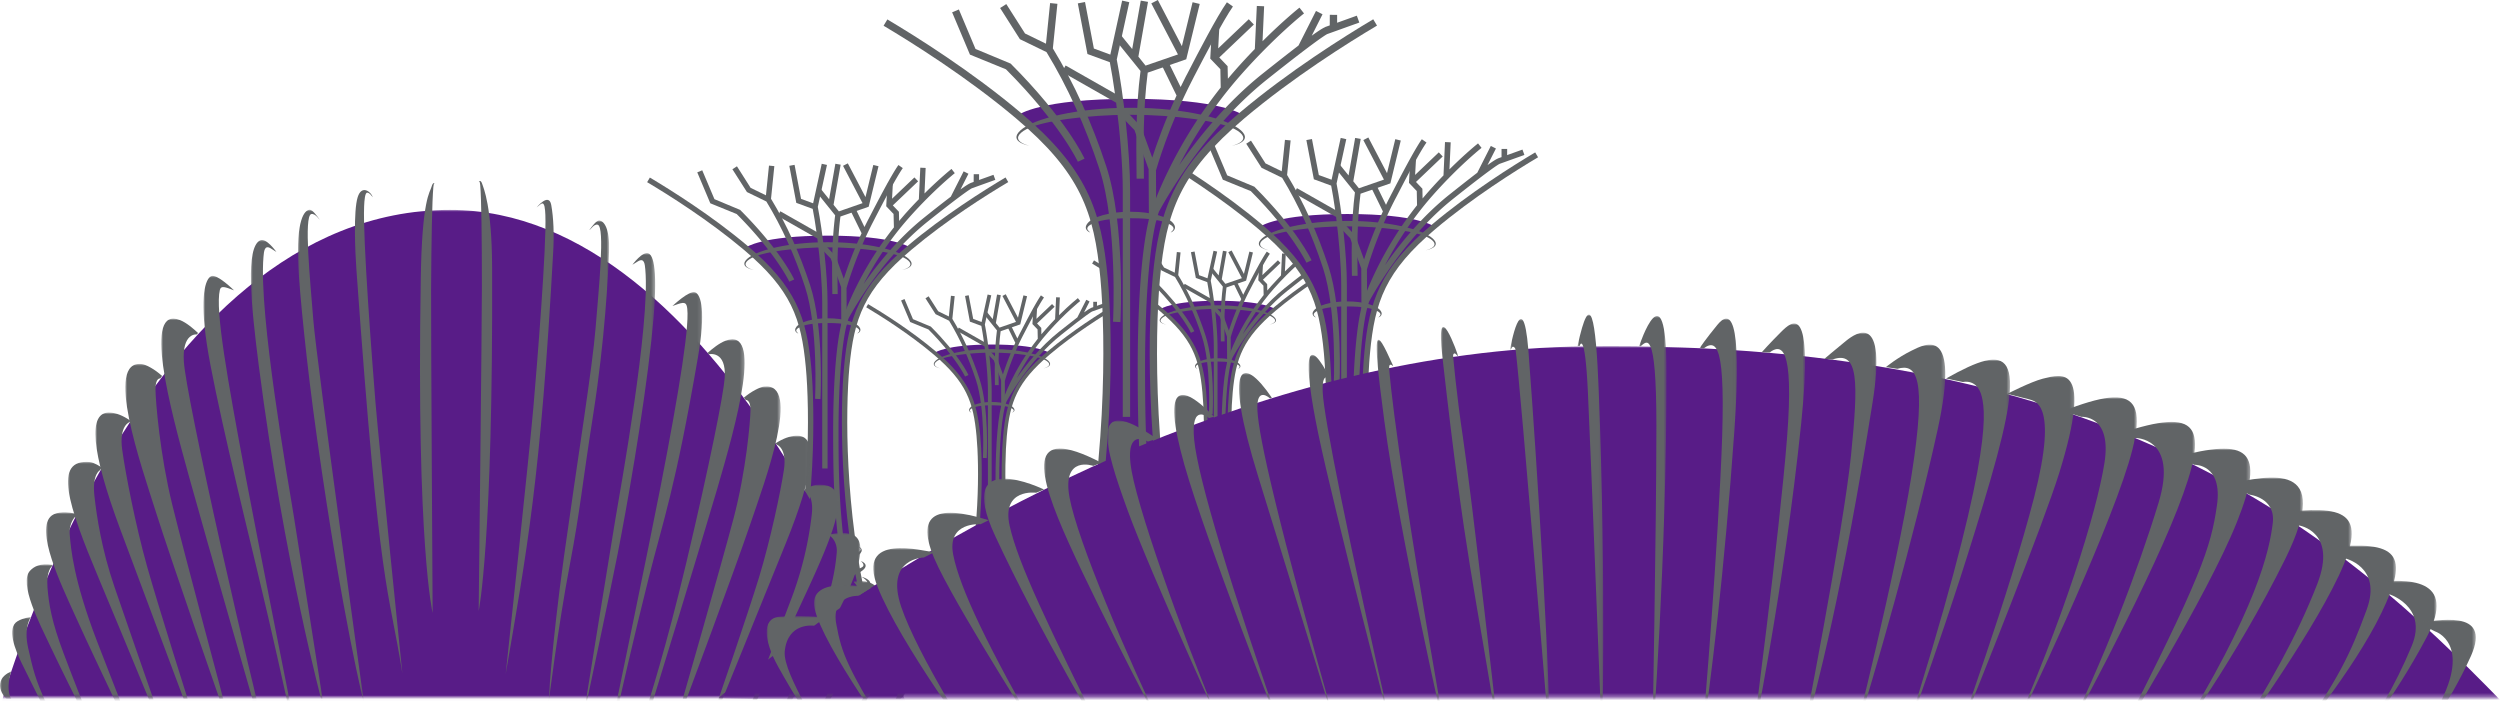 <svg xmlns="http://www.w3.org/2000/svg" xmlns:xlink="http://www.w3.org/1999/xlink" width="667" height="187"><defs><path id="a" d="M0 0h241.439v130.036H0z"/><path id="c" d="M0 0h3.814v6.946H0z"/><path id="e" d="M0 0h9.113v21.397H0z"/><path id="g" d="M0 0h15.041v35.463H0z"/><path id="i" d="M0 0h20.075v49.345H0z"/><path id="k" d="M0 0h23.175v62.801H0z"/><path id="m" d="M0 0h24.983v75.969H0z"/><path id="o" d="M0 0h26.449v88.939H0z"/><path id="q" d="M0 0h25.698v101.026H0z"/><path id="s" d="M0 0h23.144v112.433H0z"/><path id="u" d="M0 0h19.364v122.019H0z"/><path id="w" d="M0 0h17.653v130.078H0z"/><path id="y" d="M0 0h3.81v5.947H0z"/><path id="A" d="M0 0h9.117v18.209H0z"/><path id="C" d="M0 0h15.041v31.008H0z"/><path id="E" d="M0 0h20.07v43.835H0z"/><path id="G" d="M0 0h23.172v56.705H0z"/><path id="I" d="M0 0h24.971v69.792H0z"/><path id="K" d="M0 0h26.447v82.937H0z"/><path id="M" d="M0 0h25.747v95.516H0z"/><path id="O" d="M0 0h22.902v108.111H0z"/><path id="Q" d="M0 0h18.629v118.5H0z"/><path id="S" d="M0 0h16.17v127.207H0z"/><path id="U" d="M0 0h475.349v93.671H0z"/><path id="W" d="M0 0h16.655v21.662H0z"/><path id="Y" d="M0 0h22.388v29.941H0z"/><path id="aa" d="M0 0h27.514v39.793H0z"/><path id="ac" d="M0 0h31.082v49.231H0z"/><path id="ae" d="M0 0h32.638v58.324H0z"/><path id="ag" d="M0 0h33.182v66.366H0z"/><path id="ai" d="M0 0h32.235v73.837H0z"/><path id="ak" d="M0 0h29.722v80.669H0z"/><path id="am" d="M0 0h27.066v86.507H0z"/><path id="ao" d="M0 0h22.949v91.357H0z"/><path id="aq" d="M0 0h18.794v95.386H0z"/><path id="as" d="M0 0h15.651v98.804H0z"/><path id="au" d="M0 0h10.546v100.921H0z"/><path id="aw" d="M0 0h6.873v102.101H0z"/><path id="ay" d="M0 0h7.292v101.723H0z"/><path id="aA" d="M0 0h9.971v101.029H0z"/><path id="aC" d="M0 0h14.175v99.732H0z"/><path id="aE" d="M0 0h19.942v97.28H0z"/><path id="aG" d="M0 0h24.663v94.085H0z"/><path id="aI" d="M0 0h28.481v90.083H0z"/><path id="aK" d="M0 0h31.836v85.727H0z"/><path id="aM" d="M0 0h34.288v80.02H0z"/><path id="aO" d="M0 0h35.277v73.47H0z"/><path id="aQ" d="M0 0h35.649v66.329H0z"/><path id="aS" d="M0 0h34.429v58.615H0z"/><path id="aU" d="M0 0h31.457v49.955H0z"/><path id="aW" d="M0 0h27.456v40.474H0z"/><path id="aY" d="M0 0h21.224v31.063H0z"/><path id="ba" d="M0 0h15.564v20.666H0z"/></defs><g fill="none" fill-rule="evenodd"><path fill="#581C87" d="M257.65 161.02c4.192-17.835 4.257-36.137 3.445-44.856-.811-8.71-2.53-14.381-11.651-22.082 0 0 2.848-2.161 15.199-2.161 12.36 0 15.198 2.16 15.198 2.16-9.113 7.702-10.839 13.374-11.651 22.083-.812 8.72-.739 27.021 3.444 44.856"/><path fill="#616466" d="M261.337 101.11c-1.941-5.941-4.322-11.192-7.253-16.042l.628-6.054-1-.097-.56 5.517-2.849-1.392-2.548-3.99-.839.536 2.697 4.233 3.603 1.751c2.903 4.785 5.246 9.97 7.18 15.843 2.502 7.664 1.866 20.63 1.857 20.756l1.008.06c.027-.541.635-13.288-1.924-21.12"/><path fill="#616466" d="M262.758 86.585l1.708-7.794-.971-.21-1.606 7.327-2.24-.817-1.205-6.32-.971.192 1.297 6.857 3.044 1.115a77.91 77.91 0 01.691 4.271l-6.703-3.809-.485.864 7.356 4.178c.512 3.972.904 8.523.904 11.968V135.1h1v-30.693c0-5.368-.944-13.393-1.82-17.822"/><path fill="#616466" d="M272.203 86.544l1.822-7.51-.972-.23-1.456 5.957-3.267-6.264-.878.467 3.613 6.922-4.387 1.516-.98-1.213 1.306-7.436-.99-.172-1.148 6.576-1.55-1.917-.783.625 3.453 4.28c-.662 5.06-.597 10.119-.559 13.158.018.574.018 1.06.018 1.443h1.008c0-.392-.01-.883-.018-1.457-.048-2.992-.112-7.968.533-12.92l5.235-1.825m-14.721 13.913c-.027-.051-2.427-5.194-9.764-12.551l-4.883-1.998-2.427-5.731.916-.397 2.258 5.367 4.76 1.985c7.544 7.543 9.953 12.7 10.038 12.915l-.898.41"/><path fill="#616466" d="M277.721 78.809c-1.372 1.957-3.865 6.759-5.349 9.63l-.233.438c-.243.486-.477.962-.709 1.437l-1.634-3.345-.897.433 1.98 4.062a79 79 0 00-3.305 8.443l-1.513-4.182-2.447-2.61-.717.687 2.268 2.366 1.932 5.303.029 7.057.99-.005-.03-6.875.02-.042c.01-.065 1.7-6.068 4.92-12.27l.232-.445c1.467-2.838 3.942-7.607 5.276-9.517l-.813-.565"/><path fill="#616466" d="M295.365 80.62l-2.699.971.02-1.073-1.008-.005v1.433l-.635.22.019.018c-.253.098-.747.383-1.84 1.167l1.475-2.918-.876-.452-2.381 4.695c-1.204.92-2.792 2.166-4.893 3.837-4.854 3.856-8.71 8.663-11.304 12.392 1.783-3.43 4.509-7.87 8.41-12.275 4.566-5.176 8.487-8.276 8.542-8.313l-.624-.78c-.038.028-2.13 1.681-5.024 4.56l.225-4.742-1-.05-.27 5.843c-.812.855-1.708 1.787-2.605 2.819-.364.406-.719.812-1.055 1.218l-.027-1.7-1.13-1.19 4.686-4.456-.681-.724-4.164 3.954.159-2.717-.999-.065-.233 4.168 1.372 1.438.055 2.492c-6.73 8.472-9.306 16.411-9.334 16.5-1.214 3.314-1.942 11.314-1.942 21.429 0 8.112.159 13.331 1.046 21.033l.99-.108c-.888-7.664-1.046-12.85-1.046-20.925 0-9.853.728-17.918 1.895-21.075.307-.587 5.825-10.898 14.684-17.942 6.629-5.288 7.953-6.062 8.169-6.175l4.359-1.554-.336-.948"/><path fill="#616466" d="M271.093 161.221c-4.322-18.4-4.2-36.95-3.453-45.01.84-9.145 2.819-14.83 11.816-22.419 6.63-5.6 14.21-10.348 18.132-12.677l.513.863c-3.904 2.31-11.417 7.02-18 12.575-8.784 7.412-10.632 12.7-11.481 21.751-.728 8-.859 26.405 3.435 44.692l-.961.225m-13.013 0l-.98-.225c4.292-18.29 4.19-36.696 3.434-44.692-.831-9.05-2.688-14.339-11.464-21.75-6.553-5.527-14.067-10.242-17.96-12.566l.494-.854c3.929 2.328 11.502 7.08 18.101 12.658 8.99 7.59 10.98 13.274 11.82 22.42.764 8.054.877 26.6-3.445 45.01"/><path fill="#616466" d="M264.848 94.087c5.321 0 12.295.788 14.348 2.184 2.054 1.4-.812 2.017-.812 2.017s2.97-.495 1.241-2.097c-1.745-1.586-7.767-3.06-14.777-3.06h-.411c-7.01 0-13.014 1.474-14.759 3.06-1.736 1.602 1.232 2.097 1.232 2.097s-2.866-.616-.822-2.017c2.064-1.396 9.038-2.184 14.358-2.184h.402m-.336 13.166c-2.717 0-5.033.683-5.722 1.564-.692.896.363 1.26.363 1.26s-.168-.149-.325-.345c-.132-.154-.113-.429.306-.69 1-.607 2.68-.916 5.378-.916h.204c2.7 0 4.36.309 5.369.915.43.262.447.537.318.69-.168.197-.338.346-.338.346s1.065-.364.365-1.26c-.681-.881-2.987-1.564-5.714-1.564h-.204m.233 45.156c2.809 0 5.21-.69 5.928-1.574.71-.88-.393-1.245-.393-1.245s.179.144.346.345c.122.144.122.424-.317.686-1.045.602-2.772.9-5.564.9h-.233c-2.79 0-4.519-.298-5.564-.9-.439-.262-.449-.542-.318-.686.16-.201.335-.345.335-.345s-1.1.364-.371 1.245c.7.883 3.107 1.574 5.918 1.574h.233"/><path fill="#616466" d="M264.828 155.592c1.317 0 4.594-.318 6.173-1.522 1.577-1.194-.262-1.802-.262-1.802s.756.608.401 1.017c-.31.365-2.68 1.294-6.292 1.294h-.392c-3.613 0-5.974-.93-6.284-1.294-.371-.41.392-1.017.392-1.017s-1.83.608-.26 1.802c1.586 1.204 4.864 1.522 6.18 1.522h.344"/><path fill="#616466" d="M264.324 157.991c-3.956 0-6.337-.7-6.87-1.32-.532-.626 1.028-1.476 1.028-1.476s-2.325.518-1.448 1.839c.868 1.33 3.911 2.208 7.31 2.208h.653c3.408 0 6.451-.878 7.31-2.208.876-1.321-1.447-1.84-1.447-1.84s1.55.851 1.028 1.476c-.534.621-2.915 1.321-6.873 1.321h-.69"/><path fill="#581C87" d="M317.918 149.342c4.193-17.826 4.257-36.132 3.447-44.842-.804-8.714-2.53-14.396-11.642-22.087 0 0 2.837-2.17 15.198-2.17 12.35 0 15.188 2.17 15.188 2.17-9.12 7.691-10.839 13.373-11.641 22.087-.822 8.71-.756 27.016 3.435 44.842"/><path fill="#616466" d="M321.607 89.437c-1.942-5.937-4.313-11.193-7.255-16.037l.618-6.054-.99-.109-.56 5.519-2.857-1.383-2.53-3.99-.84.532 2.688 4.238 3.612 1.746c2.894 4.783 5.248 9.97 7.171 15.85 2.51 7.655 1.875 20.622 1.866 20.754l.999.055c.03-.532.654-13.283-1.922-21.12"/><path fill="#616466" d="M323.025 74.902l1.71-7.78-.972-.216-1.606 7.338-2.24-.826-1.204-6.315-.97.182 1.306 6.865 3.043 1.12a99.47 99.47 0 01.69 4.258l-6.702-3.81-.486.87 7.347 4.177c.514 3.971.905 8.527.905 11.968v30.698h.99V92.733c0-5.368-.934-13.392-1.811-17.831"/><path fill="#616466" d="M332.463 74.874l1.82-7.515-.951-.229-1.456 5.961-3.278-6.263-.886.457 3.622 6.93-4.397 1.513-.97-1.213 1.307-7.436-.99-.173-1.148 6.582-1.55-1.924-.776.63 3.444 4.272c-.652 5.064-.596 10.124-.54 13.163 0 .573.01 1.054.01 1.451h.988c0-.397 0-.886-.008-1.465-.037-2.988-.103-7.963.53-12.925l5.228-1.816m-14.719 13.914c-.029-.055-2.42-5.195-9.748-12.55l-4.9-1.994-2.418-5.745.914-.388 2.26 5.358 4.77 1.988c7.544 7.54 9.933 12.697 10.036 12.916l-.914.415"/><path fill="#616466" d="M337.981 67.135c-1.365 1.95-3.855 6.76-5.34 9.634l-.225.434c-.252.481-.484.966-.717 1.442l-1.644-3.35-.886.433 1.988 4.065a72.271 72.271 0 00-3.296 8.44l-1.513-4.183-2.445-2.603-.729.69 2.26 2.353 1.922 5.306.038 7.058.989-.005-.027-6.876.01-.041c.017-.066 1.727-6.068 4.927-12.267l.235-.443c1.476-2.847 3.958-7.618 5.273-9.518l-.82-.57"/><path fill="#616466" d="M355.633 68.951l-2.688.961v-1.065l-1-.008v1.433l-.625.224v.019c-.252.088-.737.378-1.83 1.161l1.485-2.912-.896-.448-2.37 4.69c-1.205.92-2.793 2.153-4.893 3.833-4.845 3.856-8.71 8.668-11.296 12.397 1.774-3.43 4.5-7.87 8.392-12.285 4.576-5.166 8.497-8.27 8.533-8.304l-.616-.78c-.017.024-2.11 1.671-5.013 4.556l.224-4.737-.988-.057-.282 5.84h.01c-.831.863-1.7 1.802-2.604 2.819-.375.42-.72.822-1.064 1.228l-.028-1.704-1.13-1.19 4.685-4.463-.69-.718-4.145 3.95.15-2.722-.99-.047-.252 4.163 1.372 1.433.058 2.493c-6.714 8.472-9.3 16.42-9.319 16.504-1.222 3.315-1.95 11.31-1.95 21.42 0 8.122.158 13.333 1.046 21.047l.99-.117c-.879-7.66-1.046-12.855-1.046-20.93 0-9.843.736-17.915 1.895-21.073.3-.583 5.824-10.89 14.674-17.939 6.647-5.293 7.963-6.067 8.178-6.174l4.35-1.56-.327-.938"/><path fill="#616466" d="M331.353 149.556c-4.313-18.414-4.201-36.962-3.445-45.015.85-9.143 2.829-14.833 11.827-22.422 6.629-5.602 14.19-10.344 18.12-12.669l.514.85c-3.911 2.315-11.427 7.03-18.01 12.583-8.773 7.409-10.621 12.697-11.47 21.752-.738 7.996-.86 26.41 3.444 44.688l-.98.233m-13.004 0l-.971-.233c4.294-18.288 4.182-36.697 3.425-44.688-.84-9.055-2.697-14.343-11.472-21.752-6.545-5.53-14.059-10.244-17.954-12.56l.506-.853c3.92 2.323 11.492 7.076 18.091 12.649 8.981 7.589 10.978 13.279 11.838 22.422.738 8.053.85 26.597-3.463 45.015"/><path fill="#616466" d="M325.136 82.413c5.302 0 12.283.788 14.328 2.189 2.055 1.395-.803 2.012-.803 2.012s2.961-.491 1.225-2.087c-1.746-1.596-7.759-3.067-14.75-3.067h-.422c-7.01 0-13.03 1.47-14.767 3.067-1.736 1.596 1.241 2.087 1.241 2.087s-2.865-.617-.821-2.012c2.053-1.4 9.036-2.19 14.356-2.19h.413m-.366 13.168c-2.706 0-5.021.681-5.713 1.574-.69.886.375 1.245.375 1.245s-.169-.144-.327-.336c-.13-.158-.12-.434.297-.695 1.01-.606 2.68-.91 5.368-.91h.217c2.697 0 4.358.304 5.359.91.437.26.446.537.315.695-.15.192-.315.336-.315.336s1.053-.36.362-1.245c-.7-.893-2.996-1.574-5.72-1.574h-.218m.243 45.155c2.81 0 5.21-.696 5.938-1.573.7-.888-.382-1.246-.382-1.246s.169.149.335.34c.122.15.112.424-.327.691-1.045.602-2.781.905-5.563.905h-.233c-2.783 0-4.528-.303-5.564-.905-.43-.267-.448-.542-.318-.69.158-.192.328-.341.328-.341s-1.092.358-.375 1.246c.728.877 3.118 1.573 5.93 1.573h.232"/><path fill="#616466" d="M325.089 143.918c1.325 0 4.592-.317 6.178-1.516 1.58-1.2-.26-1.807-.26-1.807s.765.606.402 1.022c-.309.364-2.68 1.293-6.302 1.293h-.373c-3.622 0-5.975-.929-6.292-1.293-.382-.416.401-1.022.401-1.022s-1.848.606-.271 1.807c1.597 1.2 4.854 1.516 6.172 1.516h.345"/><path fill="#616466" d="M324.584 146.327c-3.948 0-6.329-.705-6.87-1.33-.533-.627 1.027-1.471 1.027-1.471s-2.325.513-1.438 1.839c.858 1.32 3.902 2.203 7.309 2.203h.654c3.408 0 6.45-.882 7.319-2.203.877-1.326-1.446-1.839-1.446-1.839s1.559.844 1.025 1.47c-.551.626-2.922 1.331-6.88 1.331h-.7"/><path fill="#581C87" d="M210.843 162.266c6.03-25.653 6.115-51.974 4.967-64.502-1.176-12.532-3.65-20.69-16.766-31.768 0 0 4.07-3.123 21.853-3.123 17.774 0 21.854 3.123 21.854 3.123-13.117 11.077-15.59 19.236-16.766 31.768-1.147 12.528-1.065 38.849 4.967 64.502"/><path fill="#616466" d="M216.146 76.096c-2.802-8.545-6.21-16.093-10.437-23.062l.886-8.71-1.428-.144-.811 7.93-4.09-1.993-3.649-5.75-1.213.783 3.882 6.087 5.18 2.521c4.174 6.875 7.553 14.334 10.316 22.787 3.604 11.007 2.688 29.662 2.688 29.85l1.43.08c.047-.78.943-19.115-2.754-30.379"/><path fill="#616466" d="M218.191 55.204l2.446-11.202-1.4-.308-2.298 10.544-3.22-1.18-1.727-9.078-1.4.26 1.858 9.886 4.377 1.6c.337 1.737.69 3.843.998 6.12l-9.634-5.475-.708 1.247 10.585 6.016c.729 5.71 1.297 12.253 1.297 17.202v44.154h1.43V80.836c0-7.717-1.344-19.25-2.604-25.632"/><path fill="#616466" d="M231.763 55.16l2.623-10.812-1.39-.34-2.082 8.579-4.714-9.004-1.28.658 5.21 9.96-6.32 2.195-1.42-1.756 1.897-10.703-1.411-.248-1.671 9.467-2.22-2.759-1.113.906 4.948 6.143c-.942 7.281-.84 14.563-.784 18.932.02.822.029 1.526.029 2.082h1.429a89.5 89.5 0 00-.03-2.096c-.056-4.313-.131-11.464.766-18.596l7.533-2.609M210.592 75.16c-.037-.066-3.484-7.459-14.04-18.055l-7.04-2.867-3.482-8.256 1.326-.551 3.258 7.706 6.851 2.862c10.839 10.847 14.293 18.26 14.433 18.567l-1.306.593"/><path fill="#616466" d="M239.698 44.026c-1.97 2.805-5.544 9.709-7.682 13.844l-.337.635c-.354.695-.7 1.381-1.036 2.063l-2.343-4.817-1.289.63 2.857 5.845a110.9 110.9 0 00-4.742 12.14l-2.185-6.017-3.51-3.739-1.036.985 3.25 3.384 2.772 7.63.037 10.153h1.447l-.046-9.895.017-.065c.02-.074 2.466-8.719 7.086-17.639l.326-.634c2.122-4.094 5.687-10.956 7.582-13.682l-1.168-.82"/><path fill="#616466" d="M265.063 46.64l-3.846 1.376v-1.545h-1.43l-.016 2.063-.898.323.01.023c-.354.135-1.065.546-2.632 1.675l2.129-4.196-1.28-.644-3.427 6.76a375.856 375.856 0 00-7.029 5.511c-6.965 5.541-12.527 12.477-16.252 17.826 2.566-4.938 6.47-11.324 12.079-17.666 6.583-7.436 12.22-11.903 12.267-11.95l-.878-1.124c-.037.041-3.043 2.413-7.207 6.553l.308-6.82-1.427-.066-.383 8.402h.008a122.075 122.075 0 00-3.77 4.047c-.505.593-1.01 1.18-1.504 1.764l-.056-2.45-1.624-1.703 6.75-6.428-.99-1.032-5.965 5.68.205-3.91-1.419-.08-.345 5.999 1.96 2.063.093 3.58c-9.671 12.192-13.377 23.617-13.414 23.744-1.747 4.746-2.792 16.267-2.792 30.806 0 11.67.216 19.175 1.505 30.265l1.417-.173c-1.268-11.01-1.493-18.479-1.493-30.092 0-14.157 1.036-25.766 2.697-30.31.448-.837 8.394-15.67 21.117-25.813 9.54-7.6 11.446-8.71 11.762-8.86l6.255-2.254-.485-1.345"/><path fill="#616466" d="M230.158 162.546c-6.217-26.46-6.04-53.131-4.957-64.73 1.212-13.144 4.07-21.322 17-32.249 9.54-8.048 20.435-14.871 26.073-18.223l.728 1.238c-5.601 3.323-16.421 10.1-25.877 18.086-12.621 10.661-15.282 18.265-16.505 31.288-1.064 11.505-1.242 37.975 4.939 64.268l-1.4.322m-18.718 0l-1.4-.322c6.19-26.297 6.021-52.767 4.947-64.268-1.203-13.023-3.873-20.627-16.495-31.288-9.428-7.954-20.23-14.731-25.84-18.064l.728-1.231c5.648 3.36 16.533 10.18 26.026 18.194 12.94 10.927 15.786 19.105 17.019 32.248 1.074 11.586 1.25 38.26-4.985 64.73"/><path fill="#616466" d="M221.205 66.001c7.627 0 17.673 1.13 20.63 3.146 2.941 2.007-1.175 2.894-1.175 2.894s4.276-.713 1.764-3.006c-2.492-2.292-11.147-4.41-21.219-4.41h-.607c-10.082 0-18.717 2.118-21.227 4.41-2.504 2.293 1.772 3.006 1.772 3.006s-4.116-.887-1.166-2.894c2.95-2.016 12.976-3.146 20.64-3.146h.588m-.514 18.922c-3.892 0-7.215.99-8.213 2.27-.991 1.279.522 1.797.522 1.797s-.234-.211-.458-.482c-.187-.228-.177-.63.438-1.004 1.438-.873 3.848-1.316 7.711-1.316h.32c3.863 0 6.272.443 7.71 1.316.615.374.644.776.447 1.004-.224.27-.467.482-.467.482s1.522-.518.533-1.798c-1.01-1.279-4.323-2.269-8.223-2.269h-.32m.338 64.951c4.05 0 7.505-.994 8.531-2.254 1.036-1.28-.54-1.798-.54-1.798s.25.206.484.496c.178.219.178.616-.457.985-1.503.872-3.995 1.302-8.018 1.302h-.328c-4.015 0-6.507-.43-7.99-1.302-.645-.37-.663-.766-.477-.985.243-.29.495-.496.495-.496s-1.578.518-.551 1.798c1.035 1.26 4.49 2.254 8.523 2.254h.328"/><path fill="#616466" d="M221.159 154.467c1.895 0 6.61-.462 8.867-2.199 2.287-1.717-.371-2.6-.371-2.6s1.118.883.577 1.484c-.449.515-3.844 1.85-9.054 1.85h-.54c-5.21 0-8.599-1.335-9.067-1.85-.522-.601.588-1.484.588-1.484s-2.65.883-.372 2.6c2.278 1.737 6.972 2.199 8.867 2.199h.505"/><path fill="#616466" d="M220.44 157.912c-5.694 0-9.12-1.013-9.886-1.895-.765-.905 1.465-2.133 1.465-2.133s-3.323.751-2.082 2.656c1.27 1.904 5.63 3.174 10.521 3.174h.943c4.902 0 9.27-1.27 10.53-3.174 1.233-1.905-2.091-2.656-2.091-2.656s2.242 1.228 1.476 2.133c-.776.882-4.183 1.895-9.886 1.895h-.99"/><path fill="#581C87" d="M348.818 162.243c6.377-27.133 6.478-54.99 5.247-68.246-1.232-13.255-3.846-21.886-17.728-33.602 0 0 4.323-3.295 23.115-3.295 18.82 0 23.133 3.295 23.133 3.295-13.863 11.716-16.496 20.347-17.718 33.602-1.243 13.256-1.139 41.113 5.237 68.246"/><path fill="#616466" d="M354.439 71.084c-2.97-9.046-6.58-17.033-11.044-24.403l.944-9.218-1.513-.15-.86 8.388-4.33-2.105-3.875-6.077-1.27.822 4.099 6.432 5.49 2.664c4.414 7.278 7.98 15.175 10.912 24.119 3.809 11.645 2.847 31.38 2.838 31.586l1.52.078c.04-.825.99-20.224-2.911-32.136"/><path fill="#616466" d="M356.595 48.979l2.595-11.851-1.493-.323-2.428 11.142-3.408-1.242-1.83-9.606-1.493.275 2 10.457 4.62 1.693c.354 1.844.718 4.065 1.064 6.475l-10.194-5.793-.747 1.32 11.193 6.368c.755 6.04 1.363 12.961 1.363 18.203v46.71h1.512v-46.71c0-8.164-1.419-20.38-2.754-27.118"/><path fill="#616466" d="M370.953 48.926l2.773-11.435-1.466-.358-2.203 9.068-4.986-9.526-1.335.7 5.5 10.544-6.685 2.315-1.495-1.863 1.98-11.313-1.484-.258-1.755 10.012-2.363-2.921-1.166.953 5.228 6.5c-.998 7.708-.886 15.404-.841 20.03.029.869.038 1.614.038 2.207h1.522c0-.596-.028-1.348-.038-2.221-.056-4.56-.149-12.126.811-19.674l7.965-2.76M348.558 70.09c-.037-.07-3.689-7.898-14.843-19.1l-7.46-3.043-3.678-8.73 1.4-.583 3.436 8.15 7.254 3.03c11.463 11.478 15.113 19.32 15.262 19.641l-1.371.635"/><path fill="#616466" d="M379.345 37.146c-2.082 2.969-5.853 10.287-8.122 14.647l-.345.677a64.256 64.256 0 00-1.092 2.18l-2.493-5.092-1.363.662 3.025 6.185a116.27 116.27 0 00-5.022 12.84l-2.325-6.362-3.696-3.958-1.093 1.041 3.426 3.594 2.94 8.065.047 10.745 1.513-.008-.046-10.47.017-.065c.029-.094 2.615-9.224 7.497-18.662l.355-.668c2.25-4.34 6.002-11.598 8.02-14.474l-1.243-.877"/><path fill="#616466" d="M406.193 39.909l-4.088 1.47.01-1.638h-1.504v2.18l-.962.345v.019c-.373.14-1.13.583-2.782 1.764l2.25-4.425-1.363-.69-3.613 7.15c-1.818 1.387-4.228 3.282-7.45 5.839-7.365 5.859-13.245 13.186-17.176 18.848 2.698-5.214 6.843-11.977 12.761-18.679 6.974-7.875 12.939-12.59 13.004-12.64l-.943-1.195c-.037.037-3.22 2.553-7.627 6.935l.338-7.22-1.523-.07-.4 8.892a119.07 119.07 0 00-3.968 4.28c-.561.635-1.083 1.251-1.615 1.877l-.047-2.6-1.71-1.807 7.133-6.796-1.046-1.097-6.32 6.022.234-4.14-1.521-.085-.355 6.339 2.082 2.184.075 3.79c-10.223 12.887-14.144 24.977-14.18 25.117-1.85 5.032-2.96 17.21-2.96 32.603 0 12.337.233 20.277 1.595 32.016l1.494-.177c-1.343-11.655-1.577-19.558-1.577-31.839 0-14.992 1.092-27.268 2.875-32.08.467-.883 8.869-16.58 22.32-27.301 10.11-8.047 12.119-9.22 12.445-9.378l6.628-2.38-.513-1.433"/><path fill="#616466" d="M369.253 162.546c-6.562-28-6.384-56.217-5.246-68.479 1.289-13.914 4.314-22.573 18-34.12 10.091-8.528 21.618-15.74 27.585-19.287l.765 1.303c-5.93 3.515-17.363 10.693-27.39 19.142-13.34 11.281-16.17 19.328-17.447 33.103-1.13 12.173-1.317 40.179 5.208 67.997l-1.474.34m-19.791.001l-1.465-.341c6.534-27.828 6.348-55.824 5.217-67.997-1.278-13.775-4.106-21.822-17.466-33.103-9.96-8.412-21.397-15.59-27.334-19.115l.785-1.301c5.965 3.551 17.485 10.773 27.53 19.258 13.676 11.547 16.701 20.206 17.998 34.12 1.149 12.257 1.326 40.473-5.265 68.479"/><path fill="#616466" d="M359.779 60.395c8.085 0 18.717 1.2 21.826 3.33 3.136 2.128-1.243 3.065-1.243 3.065s4.529-.755 1.876-3.174c-2.64-2.426-11.798-4.668-22.44-4.668h-.654c-10.653 0-19.81 2.242-22.453 4.668-2.65 2.419 1.877 3.174 1.877 3.174s-4.37-.937-1.242-3.066c3.12-2.13 13.734-3.329 21.836-3.329h.617m-.532 20.025c-4.127 0-7.646 1.045-8.692 2.404-1.054 1.358.551 1.895.551 1.895s-.252-.216-.495-.518c-.196-.229-.178-.654.476-1.05 1.513-.92 4.07-1.392 8.16-1.392h.326c4.098 0 6.637.472 8.16 1.391.653.397.68.822.476 1.05-.234.303-.486.519-.486.519s1.605-.537.55-1.895c-1.045-1.36-4.564-2.405-8.7-2.405h-.326m.363 68.713c4.287 0 7.925-1.045 9.017-2.38 1.094-1.35-.568-1.9-.568-1.9s.261.228.513.522c.196.23.178.65-.485 1.046-1.588.925-4.238 1.377-8.477 1.377h-.355c-4.246 0-6.878-.452-8.466-1.377-.663-.396-.69-.817-.485-1.046.25-.294.512-.522.512-.522s-1.67.55-.569 1.9c1.094 1.335 4.733 2.38 9.008 2.38h.355"/><path fill="#616466" d="M359.733 153.99c2.006 0 6.981-.48 9.39-2.32 2.398-1.815-.392-2.739-.392-2.739s1.176.924.616 1.554c-.476.555-4.088 1.96-9.589 1.96h-.568c-5.507 0-9.103-1.405-9.587-1.96-.56-.63.616-1.554.616-1.554s-2.8.924-.392 2.74c2.388 1.84 7.375 2.32 9.4 2.32h.505"/><path fill="#616466" d="M358.976 157.646c-6.03 0-9.652-1.065-10.455-2.012-.812-.953 1.558-2.25 1.558-2.25s-3.53.78-2.212 2.805c1.335 2.012 5.957 3.352 11.136 3.352h.999c5.182 0 9.803-1.34 11.128-3.352 1.325-2.026-2.212-2.805-2.212-2.805s2.371 1.297 1.578 2.25c-.823.947-4.445 2.012-10.465 2.012h-1.055"/><path fill="#581C87" d="M287.915 162.144c8.235-35.03 8.364-70.999 6.769-88.114-1.596-17.121-4.985-28.277-22.89-43.406 0 0 5.573-4.252 29.863-4.252 24.281 0 29.863 4.252 29.863 4.252-17.915 15.13-21.312 26.285-22.898 43.406-1.588 17.115-1.457 53.084 6.776 88.114"/><path fill="#616466" d="M295.169 44.432c-3.837-11.678-8.486-21.994-14.266-31.516l1.215-11.898-1.95-.201-1.104 10.843-5.59-2.725-4.995-7.847-1.652 1.05 5.284 8.318 7.095 3.445c5.704 9.4 10.306 19.59 14.096 31.142 4.929 15.04 3.678 40.53 3.659 40.787l1.96.107c.057-1.065 1.28-26.112-3.752-41.505"/><path fill="#616466" d="M297.951 15.88L301.293.59l-1.905-.43-3.155 14.41-4.388-1.62L289.483.537l-1.922.37 2.567 13.503 5.974 2.189c.458 2.371.924 5.242 1.364 8.364l-13.164-7.487-.97 1.704 14.45 8.22c1.01 7.809 1.774 16.738 1.774 23.506v60.324h1.96V50.906c0-10.54-1.848-26.315-3.565-35.026"/><path fill="#616466" d="M316.49 15.815l3.596-14.764-1.905-.458-2.857 11.721L308.911 0l-1.746.906 7.113 13.62-8.643 2.978-1.916-2.394L306.287.5l-1.932-.34-2.286 12.924-3.045-3.766-1.512 1.226 6.778 8.397c-1.3 9.952-1.148 19.895-1.074 25.874.008 1.12.028 2.082.028 2.847h1.951c0-.775-.01-1.736-.018-2.876-.094-5.88-.216-15.655 1.034-25.405l10.279-3.566m-28.919 27.334c-.048-.098-4.762-10.195-19.177-24.655l-9.613-3.925-4.753-11.283 1.802-.76 4.434 10.535 9.372 3.902c14.826 14.834 19.53 24.95 19.717 25.373l-1.782.813"/><path fill="#616466" d="M327.339.612c-2.69 3.827-7.581 13.27-10.494 18.922l-.457.859c-.476.953-.953 1.887-1.4 2.824l-3.221-6.585-1.764.858 3.902 7.991c-3.184 6.876-5.359 13.13-6.479 16.575l-2.987-8.21-4.78-5.116-1.427 1.349 4.442 4.63 3.78 10.432.076 13.862 1.95-.003-.065-13.522.029-.085c.037-.112 3.37-11.911 9.69-24.098l.438-.864c2.913-5.601 7.777-14.974 10.372-18.695L327.339.612"/><path fill="#616466" d="M362 4.183l-5.255 1.885V3.964l-1.952-.01-.018 2.82-1.234.438.01.032c-.475.182-1.454.743-3.585 2.288l2.886-5.728-1.745-.886-4.668 9.232c-2.352 1.797-5.46 4.23-9.617 7.534-9.511 7.575-17.1 17.04-22.19 24.356 3.503-6.75 8.841-15.479 16.497-24.132 8.99-10.167 16.701-16.267 16.785-16.323l-1.215-1.545c-.056.037-4.163 3.29-9.856 8.963l.427-9.332-1.95-.084-.533 11.479h.01a151.258 151.258 0 00-5.134 5.54c-.709.802-1.391 1.605-2.064 2.403l-.074-3.35-2.222-2.33 9.224-8.78-1.354-1.415-8.16 7.772.29-5.344-1.96-.103-.448 8.178 2.698 2.82.093 4.896c-13.209 16.645-18.259 32.263-18.316 32.44-2.4 6.488-3.827 22.217-3.827 42.097 0 15.93.309 26.19 2.054 41.342l1.95-.225c-1.746-15.053-2.045-25.26-2.045-41.117 0-19.352 1.42-35.212 3.708-41.415.606-1.154 11.455-21.42 28.827-35.265 13.06-10.385 15.646-11.912 16.076-12.12l8.552-3.072-.664-1.834"/><path fill="#616466" d="M314.316 162.546c-8.497-36.16-8.262-72.6-6.787-88.433 1.671-17.97 5.564-29.145 23.236-44.063 13.032-11 27.902-20.322 35.613-24.906l1.01 1.685c-7.656 4.547-22.433 13.812-35.363 24.72-17.242 14.564-20.893 24.953-22.546 42.742-1.465 15.716-1.698 51.899 6.732 87.808l-1.895.447m-25.57 0l-1.905-.447c8.439-35.927 8.217-72.097 6.75-87.808-1.651-17.784-5.303-28.178-22.553-42.743-12.866-10.86-27.642-20.13-35.298-24.682l1.009-1.684c7.71 4.583 22.582 13.914 35.548 24.868 17.663 14.918 21.575 26.093 23.245 44.063 1.484 15.823 1.7 52.259-6.796 88.433"/><path fill="#616466" d="M302.059 30.63c10.445 0 24.16 1.549 28.192 4.299 4.033 2.749-1.596 3.958-1.596 3.958s5.842-.976 2.428-4.108c-3.438-3.127-15.238-6.021-29.015-6.021h-.823c-13.768 0-25.578 2.894-28.986 6.02-3.426 3.133 2.41 4.109 2.41 4.109s-5.631-1.21-1.608-3.958c4.036-2.75 17.748-4.3 28.205-4.3h.793m-.682 25.869c-5.33 0-9.868 1.35-11.23 3.09-1.363 1.746.728 2.46.728 2.46s-.327-.29-.645-.668c-.251-.304-.224-.854.617-1.367 1.96-1.19 5.246-1.788 10.53-1.788h.43c5.283 0 8.56.598 10.539 1.788.84.513.859 1.063.617 1.367-.328.379-.645.668-.645.668s2.063-.714.719-2.46c-1.353-1.74-5.9-3.09-11.23-3.09h-.43m.466 88.732c5.536 0 10.243-1.358 11.66-3.09 1.391-1.732-.747-2.446-.747-2.446s.336.285.665.672c.251.294.23.845-.645 1.358-2.035 1.196-5.452 1.765-10.932 1.765h-.45c-5.478 0-8.886-.57-10.93-1.765-.868-.513-.896-1.064-.636-1.358.32-.387.665-.672.665-.672s-2.158.714-.747 2.446c1.408 1.732 6.122 3.09 11.649 3.09h.449"/><path fill="#616466" d="M302.011 151.499c2.597 0 9.018-.626 12.118-3.002 3.109-2.347-.504-3.543-.504-3.543s1.52 1.196.793 2.012c-.625.714-5.264 2.534-12.38 2.534h-.746c-7.104 0-11.743-1.82-12.368-2.534-.729-.816.803-2.012.803-2.012s-3.622 1.196-.523 3.543c3.107 2.376 9.54 3.002 12.127 3.002h.68"/><path fill="#616466" d="M301.023 156.218c-7.767 0-12.454-1.387-13.5-2.61-1.046-1.228 2.015-2.904 2.015-2.904s-4.564 1.023-2.845 3.636c1.707 2.596 7.673 4.318 14.366 4.318h1.299c6.674 0 12.649-1.722 14.366-4.318 1.718-2.613-2.846-3.636-2.846-3.636s3.06 1.676 2.014 2.904c-1.063 1.223-5.73 2.61-13.507 2.61h-1.362"/><g transform="translate(.35 55.998)"><mask id="b" fill="#fff"><use xlink:href="#a"/></mask><path fill="#581C87" d="M119.698 0C36.324 0 0 131.674 0 131.674h241.439C236.912 119.7 191.926 0 119.698 0" mask="url(#b)"/></g><g transform="translate(0 179.088)"><mask id="d" fill="#fff"><use xlink:href="#c"/></mask><path fill="#616466" d="M3.021 0c-.486 1.43-1.736 5.872.793 8.566h-.727s-4.5-3.049-2.634-6.494C1.126.832 3.021 0 3.021 0" mask="url(#d)"/></g><g transform="translate(3.244 164.637)"><mask id="f" fill="#fff"><use xlink:href="#e"/></mask><path fill="#616466" d="M4.986 0s-1.97 2.633-.738 8.15c1.243 5.522 1.914 8.56 4.865 14.862H7.87s-3.705-7.362-5.31-10.68C.86 8.822-1.623 2.894 1.476 1.08 3.044.163 4.986 0 4.986 0" mask="url(#f)"/></g><g transform="translate(7.119 150.57)"><mask id="h" fill="#fff"><use xlink:href="#g"/></mask><path fill="#616466" d="M6.74.502s-1.55 1.185-1.195 5.63c.356 4.438 1.084 9.077 4.342 17.695 3.247 8.611 5.154 13.256 5.154 13.256h-1.289s-4.957-9.956-7.59-15.53C3.539 15.98-2.22 4.97.908 1.687 1.933.605 3.537-.375 6.889.143l-.15.36" mask="url(#h)"/></g><g transform="translate(12.287 136.69)"><mask id="j" fill="#fff"><use xlink:href="#i"/></mask><path fill="#616466" d="M7.966.988s-1.95 1.586-1.642 5.06c.308 3.444.905 11.77 7.328 28.486 3.987 10.385 6.423 16.449 6.423 16.449H18.73s-8.038-16.86-11.268-24.085C4.224 19.682-3.207 4.4 1.544.833 2.918-.203 5.746-.203 8.22.451l-.253.537" mask="url(#j)"/></g><g transform="translate(18.14 123.233)"><mask id="l" fill="#fff"><use xlink:href="#k"/></mask><path fill="#616466" d="M8.593 2.182s-2.165.93-1.56 6.735c.636 5.812 1.97 14.452 5.34 24.356C15.744 43.17 23.175 64.44 23.175 64.44h-1.14S16.565 51.02 8.22 31.108C-.145 11.185-4.02-.824 5.838.044 7.007.147 8.761 1.351 8.965 1.49l-.372.692" mask="url(#l)"/></g><g transform="translate(25.451 110.066)"><mask id="n" fill="#fff"><use xlink:href="#m"/></mask><path fill="#616466" d="M9.114 2.55s-2.839.91-1.97 7.315c.878 6.395 3.557 20.168 6.648 31.208 3.108 11.039 11.19 36.491 11.19 36.491h-1.006S14.52 52.318 6.678 31.271C-1.163 10.215-2.135-.395 3.952.01c1.56.1 3.277.72 5.385 2.157l-.223.383" mask="url(#n)"/></g><g transform="translate(33.434 97.096)"><mask id="p" fill="#fff"><use xlink:href="#o"/></mask><path fill="#616466" d="M9.319 3.866s-1.3-.248-1.27 2.954c.037 3.198 1.176 17.299 4.471 30.718 3.306 13.41 13.929 52.996 13.929 52.996h-.926S12.38 52.801 8.253 39.806C4.128 26.802-5.721-1.31 4.473.047 5.51.183 7.882 1.42 9.804 3.212l-.484.654" mask="url(#p)"/></g><g transform="translate(43.025 85.008)"><mask id="r" fill="#fff"><use xlink:href="#q"/></mask><path fill="#616466" d="M9.502 4.22s-3.987-.59-3.473 7.29c.288 4.471 4.05 23.286 10.315 51.166 5.507 24.481 9.354 39.913 9.354 39.913h-1.054s-11.81-40.93-17.177-60.226C2.108 23.076-4.95-3.59 5.029.401c1.718.69 3.557 2.287 4.772 3.42l-.299.398" mask="url(#r)"/></g><g transform="translate(54.279 73.6)"><mask id="t" fill="#fff"><use xlink:href="#s"/></mask><path fill="#616466" d="M8.162 3.869S3.615-.626 2.077.074C.525.77-1.034 5.311.899 18.17c1.923 12.87 9.765 45.234 13.584 61.02 3.818 15.782 7.98 34.881 7.98 34.881h.681s-8.626-43.19-11.79-60.054C6.333 27.257 3.103 9.027 4.38 3.762c.29-1.228 1.364-.827 3.782.107" mask="url(#t)"/></g><g transform="translate(66.937 64.016)"><mask id="v" fill="#fff"><use xlink:href="#u"/></mask><path fill="#616466" d="M6.807 3.204S4.073-.68 2.477.104C-1.426 2.02-.071 16.605 2.14 33.8c6.768 52.455 16.99 90.16 16.99 90.16h.234s-6.507-41.583-7.945-50.453C9.982 64.625 2.028 19.742 3.363 4.478c.13-1.466.26-3.258 1.941-2.222.916.564 1.503.948 1.503.948" mask="url(#v)"/></g><g transform="translate(79.497 55.957)"><mask id="x" fill="#fff"><use xlink:href="#w"/></mask><path fill="#616466" d="M5.777 2.622c-.783-1.082-1.99-2.787-2.8-2.61C1.837.262-.561 2.254.119 15.515c.32 6.29 2.093 25.103 4.938 45.22 6.965 49.306 12.596 71.088 12.596 71.088S4.928 40.15 4.098 29.438C3.248 18.72 1.52 1.633 3.557 1.148c.558-.131 1.25.358 1.689.886.44.547.55.625.53.588" mask="url(#x)"/></g><path fill="#616466" d="M99.483 52.637c-.55-1.564-2.998-3.393-4.052-.032-1.148 3.63-.7 14.39-.337 19.38 6.284 87.728 8.497 83.938 12.249 107.636 0 0-6.218-60.858-7.17-72.283-.924-11.423-3.407-43.835-3.023-52.33.065-1.52.224-3.706.858-3.612.635.103.96.639 1.475 1.241m43.689 2.717s3.276-4.084 3.901-.669c.616 3.413.803 7.842.505 12.744-3.314 60.188-7.02 79.696-12.65 112.317 0 0 6.414-59.774 7.375-71 .98-11.216 3.548-43.05 3.203-51.39-.075-1.499-.17-3.45-1.027-3.024-.495.252-.925.77-1.307 1.022m-27.119-6.363s-.523-.635-.916.846c-.392 1.484-2.567 3.146-2.875 24.696-1.195 70.887 3.166 89.003 3.166 89.003s-.467-76.96-.411-86.399c.074-13.218.269-23.604.606-27.24.048-.457.12-1.041.317-.971l.113.065m11.65-.513s.531-.662.916.5c.4 1.219 2.613 5.942 2.679 22.32.289 73.572-3.586 91.733-3.586 91.733s.877-76.96.86-86.398c0-13.228-.132-23.614-.447-27.24-.04-.458-.123-1.05-.32-.98l-.102.065"/><g transform="translate(238.093 180.087)"><mask id="z" fill="#fff"><use xlink:href="#y"/></mask><path fill="#616466" d="M.793 0C1.29 1.26 2.53 5.162 0 7.538h.72S5.217 4.855 3.36 1.82C2.688.732.793 0 .793 0" mask="url(#z)"/></g><g transform="translate(229.523 167.825)"><mask id="B" fill="#fff"><use xlink:href="#A"/></mask><path fill="#616466" d="M4.135 0s1.96 2.264.72 7.006C3.622 11.739 2.95 14.353 0 19.758h1.241s3.708-6.32 5.312-9.172C8.263 7.58 10.735 2.488 7.645.94 6.068.149 4.135 0 4.135 0" mask="url(#B)"/></g><g transform="translate(219.62 155.026)"><mask id="D" fill="#fff"><use xlink:href="#C"/></mask><path fill="#616466" d="M8.317.448s1.54 1.036 1.176 4.938c-.355 3.903-1.073 7.982-4.331 15.549C1.922 28.51 0 32.599 0 32.599h1.296s4.96-8.761 7.59-13.658c2.633-4.887 8.374-14.576 5.246-17.457C13.115.532 11.519-.331 8.158.126l.16.322" mask="url(#D)"/></g><g transform="translate(209.49 142.2)"><mask id="F" fill="#fff"><use xlink:href="#E"/></mask><path fill="#616466" d="M12.099.883s1.96 1.418 1.642 4.5c-.307 3.09-.895 10.51-7.318 25.424A1369.04 1369.04 0 010 45.472h1.335S9.383 30.44 12.62 23.992C15.843 17.55 23.273 3.93 18.53.742c-1.381-.924-4.21-.924-6.684-.336l.253.477" mask="url(#F)"/></g><g transform="translate(200.434 129.329)"><mask id="H" fill="#fff"><use xlink:href="#G"/></mask><path fill="#616466" d="M14.582 1.972s2.175.845 1.55 6.101a93.419 93.419 0 01-5.33 22.054C7.43 39.088 0 58.343 0 58.343h1.13s5.47-12.15 13.834-30.177C23.32 10.132 27.184-.744 17.336.04c-1.167.094-2.923 1.18-3.136 1.306l.382.626" mask="url(#H)"/></g><g transform="translate(191.322 116.243)"><mask id="J" fill="#fff"><use xlink:href="#I"/></mask><path fill="#616466" d="M15.853 2.348s2.848.841 1.98 6.73c-.888 5.887-3.567 18.57-6.648 28.73C8.077 47.966 0 71.392 0 71.392h.99s9.467-23.236 17.31-42.616C26.14 9.416 27.1-.359 21.014.01c-1.55.093-3.275.659-5.367 1.993l.205.345" mask="url(#J)"/></g><g transform="translate(181.828 103.097)"><mask id="L" fill="#fff"><use xlink:href="#K"/></mask><path fill="#616466" d="M17.131 3.615s1.308-.225 1.27 2.758c-.038 2.992-1.177 16.155-4.472 28.677C10.624 47.58 0 84.538 0 84.538h.917S14.07 49.31 18.197 37.17C22.322 25.034 32.17-1.221 21.967.044c-1.018.131-3.398 1.292-5.322 2.959l.486.612" mask="url(#L)"/></g><g transform="translate(172.915 90.519)"><mask id="N" fill="#fff"><use xlink:href="#M"/></mask><path fill="#616466" d="M16.206 3.996s4.732-1.137 4.228 6.316c-.29 4.238-3.93 22.676-10.193 49.09C4.732 82.609 0 97.177 0 97.177h1.073s11.931-38.775 17.298-57.053C23.729 21.86 30.657-3.396 20.677.38c-1.718.644-3.566 2.162-4.79 3.249l.319.368" mask="url(#N)"/></g><g transform="translate(164.428 77.923)"><mask id="P" fill="#fff"><use xlink:href="#O"/></mask><path fill="#616466" d="M14.983 3.723S19.521-.594 21.07.07c1.55.682 2.846 5.022.708 17.359-6.067 35.26-9.297 43.577-13.115 58.765C4.836 91.377.68 109.75.68 109.75H0s8.626-41.542 11.8-57.776c5.013-25.742 8.113-44.74 6.975-48.352-.366-1.158-1.375-.784-3.792.102" mask="url(#P)"/></g><g transform="translate(156.166 67.534)"><mask id="R" fill="#fff"><use xlink:href="#Q"/></mask><path fill="#616466" d="M12.556 3.106S15.273-.637 16.888.095c1.625.734 2.567 6.228.755 22.993-2.164 20.016-6.75 45.608-9.016 57.133C6.357 91.749.233 120.44.233 120.44H0s6.489-40.407 7.944-49.028c1.447-8.622 9.392-52.236 8.057-67.074-.13-1.428-.261-3.165-1.951-2.152-.906.546-1.494.919-1.494.919" mask="url(#R)"/></g><g transform="translate(146.346 58.828)"><mask id="T" fill="#fff"><use xlink:href="#S"/></mask><path fill="#616466" d="M10.876 2.557c.783-1.055 1.97-2.72 2.8-2.544 1.13.233 2.69 2.058 2.474 8.206-.215 6.157-1.11 23.637-4.201 43.354-3.1 19.72-3.416 25.26-6.274 40.304C2.512 108.453 0 128.845 0 128.845s.598-13.751 4.154-39.409c3.576-25.65 7.553-50.163 8.393-60.642.84-10.478 2.585-27.198.56-27.675-.58-.126-1.14.312-1.578.832-.449.517-.673.64-.653.606" mask="url(#T)"/></g><g transform="translate(191.65 92.364)"><mask id="V" fill="#fff"><use xlink:href="#U"/></mask><path fill="#581C87" d="M194.669 94.38H51.614c-1.811 0-51.512-.13-51.614-.527 0 0 13.722-10.992 26.801-20.104C67.305 45.557 146.124 1.083 231.301.042c142.399-1.745 201.946 51.12 244.048 94.31l-280.68.028" mask="url(#V)"/></g><g transform="translate(204.55 164.372)"><mask id="X" fill="#fff"><use xlink:href="#W"/></mask><path fill="#616466" d="M15.77.308S7.805-.29 3.27.18c-4.556.48-4.1 6.3-.187 13.36 3.92 7.051 10.362 17.53 13.572 21.932 0 0-3.333-5.536-6.776-12.383C7.5 18.366 4.482 12.578 4.82 9.367c.812-7.874 7.823-6.792 7.823-6.792L15.77.308" mask="url(#X)"/></g><g transform="translate(217.17 156.093)"><mask id="Z" fill="#fff"><use xlink:href="#Y"/></mask><path fill="#616466" d="M11.793 2.864s-7.32-.27-5.834 7.594c1.475 7.87 2.66 11.455 16.43 33.295 0 0-19.986-27.287-22.217-37.459C-1.883-3.078 15.182.792 15.182.792l-3.39 2.072" mask="url(#Z)"/></g><g transform="translate(232.984 146.241)"><mask id="ab" fill="#fff"><use xlink:href="#aa"/></mask><path fill="#616466" d="M13.502 2.499S3.074 2.6 7.452 15.642C11.85 28.67 27.514 52.984 27.514 52.984S7.201 25.51 1.18 10.41C-4.721-4.353 13.287.828 16.255 1.098l-2.753 1.4" mask="url(#ab)"/></g><g transform="translate(247.424 136.804)"><mask id="ad" fill="#fff"><use xlink:href="#ac"/></mask><path fill="#616466" d="M14.185 3.063s-9.047-.8-7.29 8.158c1.763 8.957 9.186 24.454 24.187 50.593 0 0-21.08-32.88-28.1-47.158C-4.037.378 1.704-2.585 16.35 1.984l-2.165 1.079" mask="url(#ad)"/></g><g transform="translate(262.53 127.71)"><mask id="af" fill="#fff"><use xlink:href="#ae"/></mask><path fill="#616466" d="M16.022 2.895S-8.288-8.947 2.98 15.27c11.902 25.648 29.657 55.376 29.657 55.376C17.105 39.182 9.095 22.658 6.846 12.58c-2.25-10.09 7.067-8.83 7.067-8.83l2.109-.855" mask="url(#af)"/></g><g transform="translate(278.558 119.669)"><mask id="ah" fill="#fff"><use xlink:href="#ag"/></mask><path fill="#616466" d="M13.139 4.63s-8.43-2.996-6.349 8.417c2.101 11.412 15.05 41.967 26.392 65.37 0 0-17.831-33.854-26.467-52.945C-1.938 6.386-5.149-6.865 15.305 3.796l-2.166.835" mask="url(#ah)"/></g><g transform="translate(295.449 112.198)"><mask id="aj" fill="#fff"><use xlink:href="#ai"/></mask><path fill="#616466" d="M10.801 5.615S3.371.784 7.067 16.317c3.688 15.539 17.457 52.768 25.168 69.707 0 0-20.667-45.127-26.783-61.935C-.672 7.29-5.452-8.187 13.192 4.886l-2.39.729" mask="url(#aj)"/></g><g transform="translate(313.272 105.366)"><mask id="al" fill="#fff"><use xlink:href="#ak"/></mask><path fill="#616466" d="M9.278 6.178S4.32 1.715 5.336 11.979c1.01 10.26 9.804 39.418 24.386 81.011 0 0-15.124-38.153-24.141-65.15C-3.41.838-1.404-6.56 10.63 5.814l-1.353.365" mask="url(#al)"/></g><g transform="translate(330.565 99.528)"><mask id="an" fill="#fff"><use xlink:href="#am"/></mask><path fill="#616466" d="M8.292 6.788s-3.788-3.627-3.37 3.318c.393 6.936 4.856 27.758 22.144 88.731 0 0-12.163-39.656-21.89-71.045C-4.498-3.458.955-4.892 8.76 6.592l-.468.196" mask="url(#an)"/></g><g transform="translate(349.133 94.678)"><mask id="ap" fill="#fff"><use xlink:href="#ao"/></mask><path fill="#616466" d="M6.119 6.997S3.495 3.366 3.764 9.906c.273 6.539 6.583 38.457 19.185 93.689 0 0-16.16-62.31-20.35-82.468C-1.584.962-.93-6.889 6.12 6.997" mask="url(#ap)"/></g><g transform="translate(367.291 90.648)"><mask id="ar" fill="#fff"><use xlink:href="#aq"/></mask><path fill="#616466" d="M4.204 6.523C-.352-3.573-1.416-4.357 2.057 21.73c4.161 31.363 16.737 85.978 16.737 85.978C5.424 32.629 3.364 9.039 3.336 7.499c-.029-1.172.531-.855.84-.634l.111.12.103-.037-.186-.425" mask="url(#ar)"/></g><g transform="translate(384.438 87.23)"><mask id="at" fill="#fff"><use xlink:href="#as"/></mask><path fill="#616466" d="M4.561 7.79c.205-.042-6.19-17.667-4.164.243C6.651 63.33 8.806 67.9 15.651 111.043c0 0-7.432-66.136-9.757-81.427C4.084 17.568 3.252 7.71 3.252 7.71v.038s-.074-.524.309-.673c.364-.153.823.752 1 .715" mask="url(#at)"/></g><g transform="translate(402.92 85.113)"><mask id="av" fill="#fff"><use xlink:href="#au"/></mask><path fill="#616466" d="M.005 8.175c-.158.01 3.324-18.348 4.828-.075.428 4.896 5.667 77.152 5.713 105.143 0 0-7.712-93.936-9.047-104.555l-.103-.64s-.158-.6-.652-.658c-.29-.037-.42.761-.739.785" mask="url(#av)"/></g><g transform="translate(420.887 83.933)"><mask id="ax" fill="#fff"><use xlink:href="#aw"/></mask><path fill="#616466" d="M.542 8.38s1.4-4.865 2.213 12.084c.811 16.943 3.78 93.824 3.78 93.824s1.185-41.047-.887-94.142C4.883.673 3.436-7.472 0 8.392l.542-.013" mask="url(#ax)"/></g><g transform="translate(437.326 84.31)"><mask id="az" fill="#fff"><use xlink:href="#ay"/></mask><path fill="#616466" d="M0 8.02s7.273-21.92 7.29 6.717c.085 50.084-3.77 99.225-3.77 99.225s1.082-57.81 1.082-84.643C4.602 2.49 1.896 6.994.366 8.067L0 8.02" mask="url(#az)"/></g><g transform="translate(453.449 85.006)"><mask id="aB" fill="#fff"><use xlink:href="#aA"/></mask><path fill="#616466" d="M0 7.876s1.69-2.493 4.734-6.198c3.042-3.707 6.823-3.96 4.536 28.426C6.61 67.534 3.015 96.79.55 113.35c0 0 3.203-36.005 4.985-70.495 1.811-34.48-.4-37.943-4.452-34.904L0 7.876" mask="url(#aB)"/></g><g transform="translate(467.414 86.302)"><mask id="aD" fill="#fff"><use xlink:href="#aC"/></mask><path fill="#616466" d="M2.642 7.657S4.724 5.3 7.702 2.336c2.969-2.964 8.85-8.63 5.441 24.324C8.552 71.138 0 112.148 0 112.148S7.375 55.93 9.363 30.609c1.98-25.327-1.735-25.038-4.64-22.881l-2.081-.07" mask="url(#aD)"/></g><g transform="translate(480.69 88.754)"><mask id="aF" fill="#fff"><use xlink:href="#aE"/></mask><path fill="#616466" d="M6.086 6.97s2.903-2.487 5.74-4.779c2.84-2.283 10.952-7.781 7.095 16.393C11.061 67.855 4.21 94.848 0 109.518c0 0 11.173-57.043 13.161-76.759 1.971-19.73 2.101-28.136-4.984-25.583l-2.09-.205" mask="url(#aF)"/></g><g transform="translate(494.337 91.949)"><mask id="aH" fill="#fff"><use xlink:href="#aG"/></mask><path fill="#616466" d="M8.813 5.993s3.118-2.558 6.842-4.384C19.37-.206 28.81-5.532 22.601 22.786 16.393 51.115 5.947 87.803 0 106.324c0 0 11.539-45.328 15.674-71.57C19.82 8.49 16.973 4.966 11.894 6.445l-3.081-.452" mask="url(#aH)"/></g><g transform="translate(507.808 95.951)"><mask id="aJ" fill="#fff"><use xlink:href="#aI"/></mask><path fill="#616466" d="M15.916 5.972s3.846-.994 5.022 3.921c1.167 4.9 2.558 18.232-20.938 92.241 0 0 12.779-34.03 23.236-70.052C33.364-2.86 28.51-4.587 11.397 5.034l4.52.938" mask="url(#aJ)"/></g><g transform="translate(521.623 100.307)"><mask id="aL" fill="#fff"><use xlink:href="#aK"/></mask><path fill="#616466" d="M13.919 4.771s6.274-3.22 9.457-4.038C28.716-.61 36.764-3.22 27.83 25.724 23.777 38.874 6.76 81.573 0 98.05c0 0 14.545-40.216 21.07-65.64 6.61-25.663.066-25.706-1.568-26.242L13.92 4.77" mask="url(#aL)"/></g><g transform="translate(535.823 106.014)"><mask id="aN" fill="#fff"><use xlink:href="#aM"/></mask><path fill="#616466" d="M19.455 5.198s8.27-.644 6.179 12.387C23.544 30.622 14.85 59.029 0 92.258c0 0 18.82-38.405 28.94-65.557C39.067-.446 35.1-4.296 14.553 3.671l4.9 1.527" mask="url(#aN)"/></g><g transform="translate(550.359 112.564)"><mask id="aP" fill="#fff"><use xlink:href="#aO"/></mask><path fill="#616466" d="M19.184 4.282s11.737-.336 6.342 17.363C20.128 39.33 10.81 63.91 0 85.52c0 0 21.61-39.245 30.613-62.312C39.628.169 36.068-3.752 15.598 2.937l3.586 1.345" mask="url(#aP)"/></g><g transform="translate(564.735 119.706)"><mask id="aR" fill="#fff"><use xlink:href="#aQ"/></mask><path fill="#616466" d="M20.726 4.3s7.634-.29 6.014 10.875C25.12 26.335 22.68 34.079 0 78.38c0 0 24.121-38.896 32.04-58.71C39.974-.135 34.937-2.833 15.843 2.21l4.884 2.09" mask="url(#aR)"/></g><g transform="translate(579.993 127.42)"><mask id="aT" fill="#fff"><use xlink:href="#aS"/></mask><path fill="#616466" d="M20.166 4.554s7.026.742 6.217 7.57C25.56 18.944 22.513 34.828 0 70.853c0 0 16.568-22.512 29.718-49.164C42.868-4.96 25.477-.46 14.305 1.697l5.86 2.857" mask="url(#aT)"/></g><g transform="translate(595.978 136.08)"><mask id="aV" fill="#fff"><use xlink:href="#aU"/></mask><path fill="#616466" d="M17.378 4.108s10.362 1.535 4.872 15.67C16.758 33.916 9.73 45.982 0 62.005c0 0 19.63-26.83 27.92-44.3C36.197.243 29.633-1.465 11.53.785l5.848 3.323" mask="url(#aV)"/></g><g transform="translate(611.783 145.56)"><mask id="aX" fill="#fff"><use xlink:href="#aW"/></mask><path fill="#616466" d="M13.554 3.319s10.397 2.11 6.075 13.821C15.316 28.842 12.243 35.6 0 52.712c0 0 16.032-19.095 23.595-34.764C31.146 2.302 28.288-1.488 9.075.476l4.48 2.843" mask="url(#aX)"/></g><g transform="translate(628.863 154.971)"><mask id="aZ" fill="#fff"><use xlink:href="#aY"/></mask><path fill="#616466" d="M8.052 3.365S19.08 6.474 14.59 17.364C10.076 28.257 4.586 37.172 0 43.3c0 0 9.54-11.253 18.533-28.187C27.097-1.004 13.316-.64 3.859.442l4.193 2.923" mask="url(#aZ)"/></g><g transform="translate(644.978 165.368)"><mask id="bb" fill="#fff"><use xlink:href="#ba"/></mask><path fill="#616466" d="M4.764 3.124s9.826 3.128.88 19.815C1.083 31.467.428 32.853.428 32.853S8.456 22.59 14.28 9.631C20.07-3.339 4.68.436 0 .745l4.764 2.38" mask="url(#bb)"/></g></g></svg>

